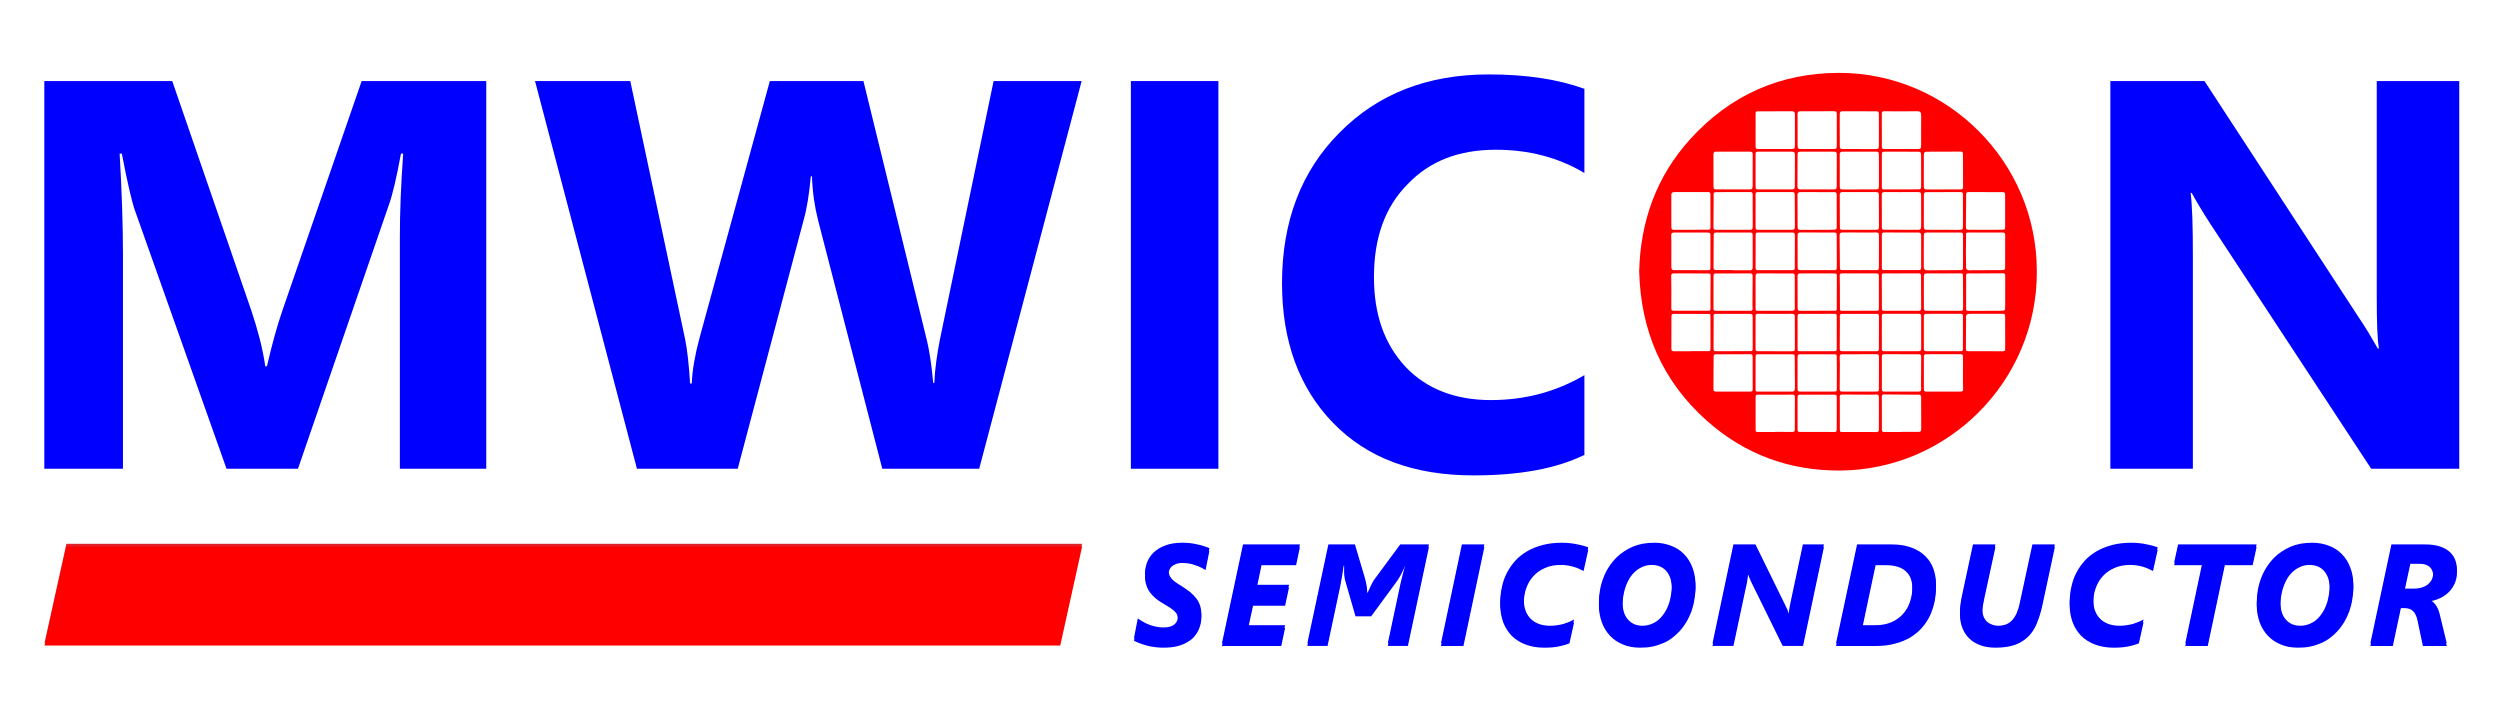 <?xml version="1.0" encoding="UTF-8"?>
<!DOCTYPE svg PUBLIC "-//W3C//DTD SVG 1.1//EN" "http://www.w3.org/Graphics/SVG/1.1/DTD/svg11.dtd">
<!-- Creator: CorelDRAW -->
<svg xmlns="http://www.w3.org/2000/svg" xml:space="preserve" width="233.186mm" height="65.969mm" version="1.1" style="shape-rendering:geometricPrecision; text-rendering:geometricPrecision; image-rendering:optimizeQuality; fill-rule:evenodd; clip-rule:evenodd"
viewBox="0 0 23318.6 6596.94"
 xmlns:xlink="http://www.w3.org/1999/xlink"
 xmlns:xodm="http://www.corel.com/coreldraw/odm/2003">
 <defs>
  <style type="text/css">
   <![CDATA[
    .fil1 {fill:#E12228;fill-rule:nonzero}
    .fil0 {fill:blue;fill-rule:nonzero}
    .fil3 {fill:blue;fill-rule:nonzero}
    .fil2 {fill:red;fill-rule:nonzero}
   ]]>
  </style>
 </defs>
 <g id="Layer_x0020_1">
  <g id="_2005957152448">
   <path class="fil0" d="M4535.6 756.14l-1162.32 0 -738.72 2138.65c-51.65,149.81 -98.15,320.28 -144.64,521.75l-15.5 0c-25.83,-175.64 -72.32,-346.11 -129.14,-516.58l-738.72 -2143.82 -1193.3 0 0 3616.08 733.54 0 0 -1999.18c0,-268.62 -10.33,-583.74 -30.99,-940.18l20.66 0c51.66,273.79 92.99,439.1 113.65,506.25l862.69 2433.11 666.4 0 847.19 -2458.94c36.16,-98.15 72.32,-258.29 113.65,-480.42l20.66 0c-20.66,284.12 -30.99,542.41 -30.99,774.88l0 2164.48 805.88 0 0 -3616.08z"/>
   <path class="fil0" d="M9267.66 756.14l-501.09 2412.44c-25.82,134.31 -46.49,268.62 -51.65,402.94l-10.34 0c-15.49,-170.48 -36.16,-299.62 -56.82,-387.44l-594.07 -2427.94 -873.03 0 -656.06 2396.94c-41.32,154.98 -67.15,294.46 -72.32,423.6l-15.49 0c-10.34,-170.47 -25.83,-309.95 -46.5,-413.26l-511.41 -2407.28 -888.53 0 950.52 3616.08 940.18 0 614.73 -2319.46c31,-108.48 51.66,-242.79 67.16,-408.1l10.33 0c5.16,149.81 25.83,284.12 56.82,408.1l599.24 2319.46 904.02 0 955.68 -3616.08 -821.37 0z"/>
   <polygon class="fil0" points="11364.38,756.14 10548.18,756.14 10548.18,4372.22 11364.38,4372.22 "/>
   <path class="fil0" d="M14778.46 3499.19c-263.45,154.98 -552.74,232.47 -873.02,232.47 -330.62,0 -599.24,-103.32 -795.54,-309.95 -196.3,-211.8 -294.45,-485.59 -294.45,-836.87 0,-366.77 103.31,-656.06 315.11,-867.86 206.64,-216.96 480.43,-320.28 821.37,-320.28 309.95,0 583.74,72.32 826.53,216.97l0 -785.21c-242.79,-87.82 -537.24,-134.31 -893.69,-134.31 -568.24,0 -1033.16,180.8 -1389.6,542.41 -356.45,356.44 -537.25,826.53 -537.25,1405.11 0,542.41 160.14,976.34 475.26,1301.79 320.28,330.61 754.21,490.75 1312.12,490.75 423.6,0 769.71,-61.99 1033.16,-191.14l0 -743.88z"/>
   <path class="fil0" d="M22938.71 756.14l-769.71 0 0 1999.17c0,247.96 5.17,413.27 20.66,495.92l-10.33 0c-56.82,-98.15 -113.65,-196.3 -180.8,-294.45l-1436.1 -2200.64 -878.19 0 0 3616.08 769.71 0 0 -1988.84c0,-263.46 -5.17,-454.6 -20.67,-583.74l10.33 0c36.16,67.15 92.99,165.3 180.81,299.61l1492.92 2272.97 821.37 0 0 -3616.08z"/>
  </g>
  <polygon class="fil1" points="9889.31,5995.7 415.23,5995.7 619.3,5072.24 10093.36,5072.24 "/>
  <path class="fil2" d="M18998.52 2532.45c2.9,1028.88 -834.53,1851.31 -1836.42,1856.49 -472.54,2.39 -890.69,-151.66 -1243.5,-466.19 -414.55,-369.61 -615.56,-839.88 -629.25,-1392.84 11.99,-467.54 160.76,-884.66 476.21,-1232.22 370.7,-408.48 836.12,-617.82 1389.45,-617.89 1010.36,-0.21 1845.56,830.72 1843.51,1852.65zm-2443.02 -1494.55c0,0.11 0,0.21 0,0.32 -51.5,0 -103.04,0.14 -154.58,0 -22.83,-0.07 -25.51,2.15 -25.54,24.91 -0.15,100.75 -0.18,201.5 -0.18,302.26 0,19.89 4.27,24.44 23.71,24.48 104.24,0.14 208.49,0.21 312.73,0.03 23.32,-0.03 30.2,-6.59 30.27,-29.45 0.25,-98.39 0.21,-196.75 -0.03,-295.14 -0.07,-20.88 -7.27,-27.37 -28.23,-27.41 -52.7,-0.03 -105.41,0 -158.15,0zm1178.53 377.02c0,-0.04 0,-0.07 0,-0.14 -49.81,0 -99.59,0 -149.4,0.03 -30.06,0.04 -31.86,1.8 -31.86,32.53 -0.03,98.46 0.04,196.92 0.07,295.38 0,20.56 3.32,24.06 23.25,24.06 84.17,0 168.38,0.03 252.52,-0.07 21.31,-0.04 42.58,-1.38 63.85,-0.67 19.16,0.6 26.78,-4.55 26.81,-23.64 0.21,-100.19 0.18,-200.45 -0.17,-300.64 -0.08,-20.46 -6.64,-26.67 -26.85,-26.74 -52.74,-0.24 -105.48,-0.1 -158.22,-0.1zm-0.57 -24.87c0,-0.11 0,-0.18 0,-0.29 50.94,0 101.96,0.14 152.93,-0.03 27.77,-0.11 32.78,-4.66 32.85,-31.61 0.31,-90.74 -0.64,-181.47 0.56,-272.2 0.57,-40.22 -6.31,-49.46 -46.21,-48.41 -100.09,2.65 -200.31,0.71 -300.5,0.18 -14.6,-0.03 -20.6,6.46 -20.6,20.18 0.07,102.59 0,205.21 0.35,307.8 0.07,20.42 4.66,24.27 25.9,24.34 51.57,0.11 103.15,0.04 154.72,0.04zm0.32 401.74c0,0.03 0,0.07 0,0.07 -52.74,0 -105.51,0.46 -158.25,-0.25 -17.36,-0.24 -23.22,7.38 -23.15,23.43 0.39,102.02 0.57,204.01 0.6,306.03 0,14.11 4.13,21.77 20.43,21.73 105.51,-0.03 210.99,0.81 316.51,0.88 22.58,0 29.49,-7.72 29.53,-30.51 0.14,-97.26 0.14,-194.52 0,-291.78 -0.07,-24.49 -5.61,-29.53 -30.94,-29.57 -51.58,-0.07 -103.15,-0.03 -154.73,-0.03zm-1175.98 -0.25c0,0.07 0,0.14 0,0.21 -51.54,0 -103.09,-0.03 -154.63,0.04 -25.15,0.03 -27.97,2.64 -28.22,26.95 -0.17,16.62 0.5,33.2 0.5,49.78 0.03,83.61 0.03,167.18 -0.18,250.75 -0.04,14.04 2.29,24.49 19.93,24.49 106.01,-0.22 212.09,0.17 318.14,-0.25 23.1,-0.11 28.54,-6.88 28.47,-30.8 -0.36,-95.39 -0.85,-190.82 -1.35,-286.24 -0.17,-32.88 -2.36,-34.93 -35.13,-34.93 -49.18,0 -98.36,0 -147.53,0zm-3.04 -376.76c0,0 0,0 0,0.03 -52.7,0 -105.41,0.39 -158.11,-0.25 -14.15,-0.17 -21.31,4.31 -21.31,18.88 0.04,103.71 0.04,207.4 -0.11,311.15 0,15.31 6.32,22.68 22.51,22.33 29,-0.67 58.03,-0.18 87.1,-0.14 75.18,0.03 150.43,0.21 225.64,0.14 23.46,-0.04 30.51,-5.79 30.62,-24.73 0.46,-98.92 0.85,-197.87 0.99,-296.83 0.03,-23.81 -6.95,-30.48 -30.94,-30.55 -52.14,-0.18 -104.25,-0.03 -156.39,-0.03zm-391.9 352.03c0,-0.1 0,-0.21 0,-0.35 53.27,0 106.61,-0.28 159.92,0.18 16.72,0.14 23.74,-7.91 24.41,-23.46 0.25,-5.33 0.42,-10.66 0.46,-15.98 0.17,-96.63 0.42,-193.22 0.49,-289.81 0.04,-16.51 -7.27,-22.79 -26.63,-22.79 -105.48,-0.04 -210.89,0.32 -316.34,-0.04 -16.44,-0.07 -22.51,8.05 -23.14,22.48 -0.5,10.05 0.14,20.1 0.14,30.19 0.03,89.47 -0.14,178.93 0.14,268.4 0.04,26.1 5.82,31.22 31.26,31.22 49.74,-0.04 99.51,-0.04 149.29,-0.04zm1179.16 0.18c0,-0.14 0,-0.28 0,-0.39 50.98,0 101.92,0 152.82,0 25.23,-0.03 30.66,-5.01 30.7,-29.63 0.1,-91.87 0.14,-183.73 0.03,-275.59 -0.07,-50.63 -2.75,-46.99 -45.47,-46.78 -98.36,0.53 -196.67,0.39 -294.99,0.18 -16.13,-0.08 -25.02,6.84 -25.12,22.86 -0.25,36.68 0.21,73.37 0.28,110.1 0.14,63.39 0.6,126.79 0.14,190.18 -0.17,22.3 4.87,29.03 27.06,29.07 51.54,0.07 103.05,0 154.55,0zm785.46 0.03c0,-0.14 0,-0.31 0,-0.45 52.74,0 105.52,0 158.26,-0.04 20.63,0 24.59,-4.09 24.52,-25.01 -0.32,-99.03 -0.6,-198.05 -0.92,-297.11 -0.04,-4.13 -0.11,-8.29 -0.32,-12.42 -0.85,-13.23 -7.83,-18.06 -21.06,-17.96 -104.92,0.6 -209.8,0.78 -314.68,0.99 -21.73,0.04 -28.64,6.56 -28.68,28.54 -0.14,89.54 -0.18,179.07 -0.21,268.64 0,11.26 -0.32,22.58 0.35,33.8 0.74,11.85 5.89,20.92 19.37,20.95 54.43,0.22 108.9,0.07 163.37,0.07zm-1779.16 200.35c-0.18,0 -0.32,0 -0.46,0 0,-50.38 -0.11,-100.76 0.03,-151.1 0.07,-15.1 -4.05,-25.68 -21.9,-25.05 -14.19,0.53 -28.33,0.5 -42.48,0.5 -88.83,0.07 -177.69,0 -266.52,0.07 -31.75,0.07 -34.93,3.53 -33.23,34.61 0.31,6.52 0.24,13.01 0.21,19.54 -0.64,88.87 -1.41,177.73 -1.94,266.56 -0.14,26.6 4.34,31.08 30.87,31.11 101.24,0.15 202.46,0.18 303.7,0.07 27.13,0 31.65,-4.76 31.68,-32.31 0.07,-48.01 0.04,-96.03 0.04,-144zm994.37 -577.43c0,0.07 0,0.14 0,0.21 52.11,0 104.21,-0.03 156.35,0.04 19.62,0 26.04,-6.39 26.07,-27.03 0.11,-88.26 0.18,-176.56 0.29,-264.86 0,-11.85 0.24,-23.71 0.07,-35.56 -0.32,-20.18 -6.53,-25.75 -26,-24.7 -10.06,0.53 -20.11,0.18 -30.2,0.18 -94.16,-0.11 -188.35,-0.07 -282.51,-0.53 -15.41,-0.03 -26,4.62 -26.35,21.34 -0.67,30.17 -0.67,60.36 -0.56,90.56 0.24,70.52 0.95,141.01 0.91,211.49 -0.03,22.69 4.84,28.82 27.31,28.82 51.54,0.11 103.08,0.04 154.62,0.04zm-391.41 -352.35c0,-0.04 0,-0.04 0,-0.08 -52.14,0 -104.31,-0.1 -156.45,0.04 -21.24,0.11 -28.05,6.39 -28.01,25.29 0.07,99.63 0.17,199.22 0.35,298.84 0.04,22.02 6,28.01 28.96,28.08 103.12,0.18 206.24,0.29 309.32,0.25 20.74,0 26.92,-5.64 26.95,-26.18 0.18,-101.38 0.07,-202.74 -0.07,-304.13 0,-14.92 -6.6,-22.5 -22.89,-22.33 -52.71,0.57 -105.45,0.22 -158.16,0.22zm-0.35 377.11c0,0.08 0,0.15 0,0.22 -50.97,0 -101.92,-0.04 -152.86,0 -28.04,0.03 -31.08,3.63 -31.15,32.1 -0.28,98.39 -0.88,196.74 -1.37,295.1 -0.11,14.78 9.17,24.52 26.24,24.55 105.45,0.18 210.86,-0.25 316.34,0.04 18.24,0.07 23.74,-9 23.78,-25.26 0.17,-99.59 0.7,-199.15 0.7,-298.73 0,-22.76 -5.92,-27.98 -28.85,-28.02 -50.98,-0.07 -101.92,0 -152.83,0zm1572.02 377.27c0,-0.18 0,-0.36 0,-0.5 -53.34,0 -106.65,0 -160.02,-0.03 -18.6,0 -25.51,7.48 -24.24,26.17 0.39,5.33 0.49,10.66 0.42,15.98 -0.74,92.5 -1.62,185 -2.26,277.5 -0.17,27.51 5.23,32.67 31.68,32.59 58.67,-0.07 117.3,0.15 175.93,0 43.89,-0.1 87.71,0.36 131.48,-1.12 26.11,-0.85 26.85,-3.11 26.85,-30.06 0.04,-99.03 0,-198.05 -0.07,-297.07 0,-17.33 -6.21,-23.5 -23.28,-23.46 -52.18,0 -104.32,0 -156.49,0zm-789.31 377.19c0,-0.15 0,-0.29 0,-0.39 -52.7,0 -105.41,0.39 -158.11,-0.25 -17.15,-0.21 -23.25,6.88 -22.94,23.35 0.64,33.17 0.32,66.33 0.32,99.52 0.07,68.12 0.14,136.28 0.07,204.44 0,12.98 1.52,23.46 18.7,23.42 106.57,-0.1 213.08,0.43 319.65,0.11 24.73,-0.07 28.29,-4.48 28.29,-29.74 0.08,-98.92 -0.14,-197.87 -0.07,-296.83 0,-16.65 -8.74,-23.6 -24.34,-23.6 -53.83,-0.07 -107.7,-0.03 -161.57,-0.03zm-782.28 -377.12c0,-0.15 0,-0.29 0,-0.43 -52.15,0 -104.32,-0.14 -156.46,0.04 -19.09,0.07 -28.79,8.5 -28.75,23.63 0.42,99.03 0.84,198.05 1.09,297.08 0.04,26.46 4.69,31.47 30.55,31.47 94.26,-0.07 188.46,-0.07 282.72,-0.22 10.05,-0.03 20.07,-1.55 30.09,-1.55 15.98,-0.03 21.41,-7.9 21.34,-23.39 -0.39,-100.79 -0.42,-201.61 -0.1,-302.4 0.07,-17.25 -6.21,-24.66 -24.03,-24.45 -52.14,0.6 -104.28,0.22 -156.45,0.22zm389.64 -0.43c0,0.04 0,0.07 0,0.11 -52.14,0 -104.35,0.21 -156.49,-0.11 -16.51,-0.14 -24.35,7.69 -24.31,23.57 0.28,101.35 0.71,202.74 1.16,304.09 0.11,20.46 4.38,24.49 25.69,24.49 83,0.07 166.01,0.03 248.99,-0.08 18.98,-0.03 37.96,-1.41 56.83,-0.49 27.2,1.34 32.7,-2.89 32.7,-30.23 -0.03,-97.3 -0.17,-194.56 -0.25,-291.82 -0.03,-23.32 -6.27,-29.53 -29.59,-29.53 -51.58,0 -103.16,0 -154.73,0zm787.47 -0.1c0,0.14 0,0.28 0,0.42 -53.31,0 -106.65,0 -159.99,0 -15.87,0.04 -23.81,7.23 -23.81,23.92 0.07,99.59 -0.28,199.21 -0.25,298.8 0,22.61 6.07,28.75 28.4,28.89 49.75,0.32 99.52,0.14 149.26,0.14 49.78,0.08 99.56,0.39 149.33,0.11 35.53,-0.18 37.93,-2.82 37.93,-36.83 -0.04,-95.46 -0.28,-190.92 -0.04,-286.38 0.07,-24.95 -3.03,-29.04 -27.97,-29.07 -50.94,-0.04 -101.88,0 -152.86,0zm-395.04 1107.47c0,0.07 0,0.14 0,0.18 53.3,0 106.61,0.17 159.88,-0.07 21.76,-0.07 26.1,-4.45 26.07,-26.07 -0.11,-98.36 -0.36,-196.68 -0.81,-295.03 -0.11,-25.12 -3.46,-28.15 -28.65,-28.08 -70.48,0.17 -140.93,0.56 -211.42,0.7 -35.52,0.07 -71.08,-0.14 -106.61,-0.42 -11.78,-0.11 -19.72,3.42 -19.65,16.9 0.46,103.64 1.17,207.33 0.95,311.01 0,16.86 6.46,21.31 22.12,21.13 52.71,-0.64 105.41,-0.25 158.12,-0.25zm0.39 376.77c53.87,0 107.77,-0.02 161.64,0.01 16.16,0 24.41,-5.38 24.27,-24.14 -0.67,-100.12 -0.11,-200.24 0.04,-300.39 0.03,-19.19 -4.1,-23.99 -23.96,-23.99 -107.17,-0.21 -214.35,0 -321.55,-0.32 -14.82,-0.03 -21.45,5.19 -21.42,20.78 0.35,101.88 0.46,203.79 -0.14,305.67 -0.11,17.36 6.53,22.8 23,22.62 52.74,-0.6 105.41,-0.23 158.12,-0.24zm-1180.08 -0.02c0,0.21 0,0.39 0,0.58 53.27,0 106.57,0.26 159.84,-0.11 24.91,-0.18 28.26,-4.04 28.19,-27.26 -0.32,-98.34 -0.67,-196.68 -0.92,-295 -0.07,-22.11 -4.02,-26.63 -26.46,-26.77 -37.88,-0.14 -75.77,0.39 -113.63,0.39 -66.95,0.03 -133.84,0.31 -200.76,-0.39 -23,-0.21 -24.87,0.49 -24.87,23.85 0,100.71 0.17,201.43 -0.32,302.14 -0.07,16.52 5.08,23.22 22.58,22.91 52.1,-0.93 104.21,-0.34 156.35,-0.34zm0.42 -756.09c0,0.11 0,0.21 0,0.32 54.47,0 108.94,-0.07 163.37,0 18.77,0 25.19,-7.02 23.75,-26.28 -0.29,-3.57 -0.64,-7.1 -0.6,-10.62 0.28,-94.19 0.7,-188.39 0.98,-282.54 0.07,-27.13 -4.16,-31.72 -30.19,-31.75 -104.25,-0.14 -208.53,-0.11 -312.78,0 -19.93,0.03 -23.24,3.84 -23.24,24.37 0,72.32 0.03,144.64 -0.04,216.93 -0.03,29.63 -0.53,59.23 -0.42,88.86 0.03,12.38 2.96,21.27 19.26,21.03 53.3,-0.81 106.64,-0.32 159.91,-0.32zm-780.24 -728.13c0,0.1 0,0.21 0,0.28 -52.07,0 -104.21,0.03 -156.31,0 -20.25,0 -28.51,7.44 -28.51,27.37 -0.03,100.16 0.36,200.31 0.22,300.43 0,16.37 6.95,24.2 23.28,24.17 107.17,-0.36 214.31,-0.57 321.49,-0.92 12.62,-0.04 20.07,-6.18 20.07,-19.58 -0.11,-103.65 -0.21,-207.29 -0.28,-310.97 0,-14.79 -6.64,-21.1 -21.81,-20.96 -52.7,0.49 -105.44,0.18 -158.15,0.18zm1962.08 1513.12c0,-0.18 0,-0.36 0,-0.52 -53.87,0 -107.77,0.23 -161.67,-0.17 -14.82,-0.1 -22.09,5.23 -21.28,20.82 0.64,11.8 -0.14,23.68 -0.14,35.53 0.04,89.43 0.46,178.91 -0.14,268.34 -0.14,18.88 7.27,24.42 25.33,24.27 75.21,-0.59 150.39,-0.14 225.57,-0.07 29.59,0 59.23,-0.07 88.83,-0.14 21.83,-0.04 27.12,-5.15 27.23,-27.27 0.04,-7.08 -1.3,-14.14 -1.3,-21.28 0.35,-92.38 0.59,-184.76 1.41,-277.17 0.17,-16.28 -6.81,-22.45 -22.23,-22.41 -53.87,0.18 -107.74,0.07 -161.61,0.07zm-1180.92 -405.75c0,-0.04 0,-0.07 0,-0.07 53.3,0 106.61,-0.46 159.95,0.24 18.13,0.21 26.6,-7.12 26.39,-24.94 -0.18,-12.38 -0.78,-24.76 -0.81,-37.15 -0.11,-86.5 -0.15,-173 -0.18,-259.5 0,-22.79 -3.63,-26.92 -26.18,-26.95 -106.04,-0.11 -212.09,0.21 -318.13,-0.14 -15.42,-0.04 -21.06,5.82 -21.03,21.02 0.25,101.36 0,202.71 -0.1,304.1 0,20.74 2.5,23.32 23.67,23.35 52.14,0.07 104.24,0.04 156.42,0.04zm1.73 405.61c0,-0.03 0,-0.07 0,-0.1 -52.74,0 -105.52,-0.05 -158.26,0.02 -20.74,0.01 -23.25,2.55 -23.25,23.77 -0.1,99.01 -0.17,198.01 -0.17,297.03 0,26.88 0.88,27.55 28.26,27.55 100.11,0 200.27,-0.03 300.39,0.04 33.44,0.03 37.18,-3.46 38.38,-37.19 0.14,-4.75 0.07,-9.48 0.03,-14.25 -0.67,-88.9 -1.37,-177.82 -1.94,-266.75 -0.17,-28.69 -1.27,-30.03 -30.58,-30.08 -50.98,-0.11 -101.92,-0.04 -152.86,-0.04zm1571.87 -1135.58c-52.67,0 -105.3,-0.21 -157.97,0.07 -20.57,0.14 -26.04,6.14 -26.11,26.7 -0.49,101.29 -1.41,202.57 -0.56,303.89 0.03,6.95 11.78,18.02 19.72,19.79 15.24,3.38 31.68,1.76 47.59,1.69 83.46,-0.42 167,-1.09 250.47,-1.55 51.79,-0.28 47.66,4.27 47.8,-50.2 0.28,-91.19 0,-182.46 0.28,-273.69 0.07,-21.97 -3.03,-26.45 -24.83,-26.6 -52.14,-0.31 -104.25,-0.1 -156.39,-0.1zm-784.97 350.48c0,0 0,0.04 0,0.07 52.67,0 105.41,-0.91 158.08,0.5 16.3,0.46 21.88,-6.71 23.22,-19.72 1.23,-12.28 0.24,-24.8 0.28,-37.22 0.18,-90.66 0.39,-181.29 0.49,-271.96 0,-16.22 -7.69,-22.89 -24.27,-22.5 -16.58,0.42 -33.16,0.21 -49.74,0.21 -88.86,-0.04 -177.69,0.03 -266.56,-0.21 -13.44,-0.04 -24.23,3.35 -25.65,18.16 -1.34,13.94 -0.52,28.08 -0.38,42.13 0.77,88.86 1.65,177.69 2.5,266.52 0.21,20.25 3.81,23.95 23.92,23.99 52.7,0.1 105.41,0.03 158.11,0.03zm-1177.21 -0.1c0,0.56 0,1.13 0,1.69 52.1,0 104.21,-0.14 156.31,0.07 18.38,0.07 25.01,-6.24 25.05,-26.03 0.14,-98.36 0.25,-196.68 0.21,-295.03 0,-27.87 -3.63,-31.15 -32.21,-31.15 -95.95,-0.04 -191.94,-0.07 -287.9,-0.11 -43.11,-0.03 -43.53,-0.03 -43.85,42.86 -0.74,94.16 -1.09,188.35 -1.45,282.51 -0.07,19.23 6.35,25.19 25.72,25.19 52.71,0 105.41,0 158.12,0zm785.38 379.62c0,-0.1 0,-0.25 0,-0.35 53.87,0 107.81,-0.25 161.72,0.14 12.35,0.11 18.62,-3.28 18.59,-17 0,-104.29 0.32,-208.6 0.85,-312.88 0.03,-11.04 -4.59,-16.79 -15.14,-17.92 -6.45,-0.67 -12.98,-0.82 -19.51,-0.82 -79.41,0.11 -158.82,0.25 -238.23,0.39 -23.1,0.04 -46.21,-0.14 -69.32,0.11 -13.93,0.18 -24.23,4.51 -24.2,21.41 0.32,99.63 0.18,199.25 0.64,298.84 0.14,24.98 4.05,28.01 29.91,28.08 51.58,0.07 103.12,0 154.69,0zm-2.46 -729.97c0,-0.24 0,-0.49 0,-0.74 -52.75,0 -105.45,0.07 -158.16,0 -17.14,-0.07 -24.23,7.31 -24.2,24.91 0.18,98.35 0.36,196.74 0.36,295.1 0,27.34 3.95,31.29 32.06,31.25 90.63,-0.07 181.23,-0.07 271.89,0 14.15,0 28.33,0.53 42.55,0.43 12.48,-0.11 18.13,-7.8 18.41,-19.41 0.49,-20.7 0.53,-41.45 0.42,-62.12 -0.31,-80.61 -0.98,-161.18 -1.05,-241.76 0,-23.21 -2.44,-27.27 -25.97,-27.52 -52.07,-0.45 -104.21,-0.14 -156.31,-0.14zm1570.14 0.04c0,-0.04 0,-0.07 0,-0.11 -45.02,0 -90.1,1.13 -135.12,-0.24 -58.38,-1.8 -45.19,4.41 -46.14,49.21 -2.08,92.99 -1.13,186.09 0,279.12 0.11,7.9 9.1,20.46 16.37,22.5 13.16,3.71 28.05,1.2 42.23,1.13 94.19,-0.42 188.35,-0.91 282.54,-1.23 16.61,-0.04 23.25,-5.79 23.28,-22.76 0.21,-101.38 0.32,-202.77 0.39,-304.16 0.03,-15.63 -6.35,-23.88 -23.53,-23.67 -53.34,0.56 -106.68,0.21 -160.02,0.21zm-2746.27 381.78c0,-0.25 0,-0.5 0,-0.75 -53.91,0 -107.77,-0.07 -161.64,0 -16.9,0.04 -24.03,7.45 -23.82,23.64 0.67,44.98 1.52,89.99 1.7,135.01 0.24,53.9 0.46,107.81 -0.6,161.68 -0.43,22.19 2.61,28.22 25.04,28.25 106.61,0.25 213.19,-0.14 319.8,0.18 15.45,0.04 21.41,-6.74 21.13,-21.34 -0.42,-23.64 -0.92,-47.27 -0.81,-70.91 0.28,-78.81 0.56,-157.59 1.41,-236.36 0.14,-13.87 -5.61,-19.48 -18.87,-19.44 -54.44,0.11 -108.91,0.04 -163.34,0.04zm1570.6 752.86c0,0.22 0,0.44 0,0.66 -52.14,0 -104.32,-0.08 -156.46,0.04 -22.82,0.06 -28.18,5.82 -27.69,28.79 0.5,22.42 1.59,44.84 1.48,67.28 -0.31,74.14 -1.23,148.23 -1.55,222.36 -0.14,26.17 3.78,29.87 29.78,29.9 84.17,0.08 168.34,0.04 252.48,-0.03 21.34,0 42.65,-0.13 63.99,-0.35 12.95,-0.14 19.79,-6.21 19.3,-19.82 -0.35,-10.06 0.07,-20.15 0.1,-30.23 0.15,-91.91 0.22,-183.82 0.39,-275.72 0,-12.78 -3.52,-22.73 -18.34,-22.8 -54.51,-0.22 -108.97,-0.08 -163.48,-0.08zm1.77 -404.32c0,-0.28 0,-0.53 0,-0.85 50.34,0 100.68,0 151.02,0.04 27.76,0 28.4,-0.32 28.43,-28.08 0.07,-97.76 -0.1,-195.55 0.04,-293.34 0.03,-22.15 -4.41,-27.02 -26.67,-26.99 -86.47,0.08 -172.93,0.11 -259.4,0.15 -19.54,0 -39.12,-0.25 -58.67,0.14 -11.78,0.24 -20.92,4.02 -20.67,18.48 0.67,32.53 1.38,65.02 1.48,97.51 0.36,69.82 -0.03,139.67 0.67,209.52 0.21,22.11 2.68,23.38 25.65,23.38 52.71,0.07 105.41,0.04 158.12,0.04zm-393.53 28.08c0,0.04 0,0.07 0,0.14 -50.38,0 -100.75,-0.1 -151.09,0 -32.71,0.07 -33.87,1.34 -34.26,34.01 -0.03,2.96 0.18,5.93 0.18,8.89 0.03,93.66 0.14,187.36 0,281.06 -0.04,21.48 1.76,24.3 23.85,24.35 103.11,0.23 206.23,0.37 309.38,0.11 31.65,-0.09 31.86,-0.69 31.89,-33.46 0.07,-98.39 -0.24,-196.81 0.07,-295.2 0.04,-14.68 -5.75,-20.15 -20.03,-20.04 -53.34,0.35 -106.68,0.14 -159.99,0.14zm390 348.24c0,0.16 0,0.32 0,0.47 53.37,0 106.71,-0.14 160.05,0.08 15.1,0.06 23.07,-5.18 23.04,-21.79 -0.11,-100.81 0.39,-201.66 0.49,-302.48 0.04,-19.62 -4.65,-24.45 -23.84,-24.48 -39.13,-0.07 -78.25,0.14 -117.37,0.14 -66.4,0.03 -132.82,0.17 -199.22,-0.07 -16.12,-0.07 -25.72,3.91 -24.76,23.24 1.48,28.97 0.77,58 0.67,87.03 -0.21,69.37 -0.6,138.71 -1.03,208.07 -0.14,26.83 2.51,29.75 29,29.78 51.01,0.06 101.99,0.01 152.97,0.01zm-1177.47 377.07c0,-0.04 0,-0.07 0,-0.11 52.78,0 105.48,0.15 158.19,-0.03 22.47,-0.06 25.18,-3.91 25.11,-26.11 -0.35,-97.22 -0.52,-194.43 -0.24,-291.65 0.07,-27.67 -2.44,-30.91 -30.13,-30.74 -48.01,0.25 -95.99,0.3 -144,0.36 -55.11,0.05 -110.21,-0.11 -165.32,0.05 -19.19,0.06 -24.62,5.28 -24.69,21.86 -0.56,100.66 -1.16,201.34 -1.69,302.07 -0.07,17.63 7.16,24.41 24.59,24.34 52.74,-0.15 105.44,-0.04 158.18,-0.04zm-391.86 -1132.84c0,0 0,0.04 0,0.04 50.37,0 100.71,-0.64 151.09,0.28 27.48,0.49 29.88,-0.28 29.92,-27.59 0.21,-92.46 0.1,-184.92 0.35,-277.42 0.1,-45.69 0.28,-46.08 -44.49,-46.22 -97.19,-0.31 -194.34,-0.24 -291.53,-0.17 -24.91,0.07 -31.26,7.72 -29.95,32.56 1.02,19.51 1.37,39.09 1.37,58.63 0.04,76.48 -0.17,152.96 -0.31,229.41 -0.04,21.27 7.76,30.52 25.4,30.52 52.7,-0.11 105.44,-0.04 158.15,-0.04zm2353.94 379.17c0,-0.11 0,-0.21 0,-0.32 47.34,0 94.76,-0.42 142.13,0.14 38.81,0.42 42.06,6.49 41.56,-45.61 -0.92,-92.43 -1.06,-184.89 -0.92,-277.32 0.04,-21.98 -2.68,-26.35 -24.58,-26.25 -40.86,0.14 -81.71,0.81 -122.63,0.88 -63.92,0.11 -127.92,-0.14 -191.84,-0.17 -19.51,-0.04 -25.44,5.64 -25.65,24.9 -0.28,28.44 -0.24,56.87 -0.21,85.3 0.04,71.72 0.28,143.41 0.21,215.13 -0.03,16.4 7.34,23.56 23.78,23.42 52.71,-0.31 105.41,-0.1 158.15,-0.1zm394.48 376.7c0,0.13 0,0.24 0,0.38 53.9,0 107.77,-0.18 161.64,0.13 13.37,0.07 19.97,-5.61 20.14,-18.87 0.11,-7.7 0.21,-15.39 0.21,-23.09 -0.14,-91.85 -0.38,-183.7 -0.45,-275.53 -0.04,-29.67 -2.61,-32.14 -32.21,-32.03 -88.83,0.28 -177.66,0.21 -266.53,0.32 -15.41,0.07 -31.08,-1.2 -46.07,1.37 -7.3,1.24 -17.46,8.93 -19.08,15.49 -3,12.21 -0.57,25.72 -0.64,38.67 -0.39,89.43 -0.67,178.85 -1.41,268.27 -0.18,20.23 3.6,24.92 24.52,24.9 53.3,-0.06 106.57,-0.01 159.88,-0.01zm-788.25 753.6c0,-0.33 0,-0.56 0,-0.88 53.27,0 106.57,-0.04 159.88,0.03 15.13,0.04 27.09,-2.9 27.02,-22.05 -0.32,-101.31 -0.42,-202.6 -0.49,-303.91 -0.04,-15.1 -7.55,-21.39 -22.05,-21.24 -18.38,0.21 -36.69,0.24 -55.07,0.07 -88.23,-0.72 -176.42,-1.35 -264.62,-2.33 -15.13,-0.18 -25.26,3.06 -25.19,21.31 0.53,102.48 0.81,205 0.64,307.48 -0.04,15.87 5.36,22.05 21.8,21.8 52.67,-0.74 105.37,-0.28 158.08,-0.28zm785.6 -1129.67c0,-0.28 0,-0.53 0,-0.81 46.25,0 92.46,0.28 138.71,-0.07 45.79,-0.35 45.79,-0.67 45.83,-45.68 0.1,-93.7 0.14,-187.44 0.32,-281.13 0.03,-13.83 -4.13,-22.97 -20.08,-22.83 -79.41,0.6 -158.85,1.06 -238.26,1.45 -28.47,0.1 -56.91,-0.46 -85.38,-0.14 -18.13,0.17 -23.6,7.23 -20.95,24.66 0.53,3.49 0.28,7.09 0.28,10.65 -0.07,60.5 -0.14,121 -0.17,181.5 -0.04,37.4 -0.15,74.76 -0.04,112.12 0.04,11.82 2.75,20.6 17.96,20.46 53.9,-0.5 107.84,-0.18 161.78,-0.18zm-1565.77 404.98c0,-0.03 0,-0.07 0,-0.1 -51.54,0 -103.12,-0.04 -154.69,0.02 -26.46,0.03 -31.43,4.94 -31.43,30.86 -0.04,94.26 -0.04,188.52 0.1,282.82 0.04,31.39 3.11,34.46 34.72,34.5 95.42,0.14 190.85,0.55 286.24,-0.11 51.68,-0.31 44.13,-0.07 44.98,-47.13 1.59,-93.63 -0.57,-187.32 -0.35,-280.96 0.03,-15.02 -5.19,-20.14 -19.55,-20.04 -53.3,0.37 -106.64,0.14 -160.02,0.14zm-1180.04 -28.43c0,-0.32 0,-0.62 0,-0.94 51.54,0 103.05,0 154.59,0 24.83,0 25.47,-0.55 27.09,-25.7 0.25,-3.54 0.42,-7.1 0.39,-10.65 -0.25,-94.22 -0.67,-188.41 -0.64,-282.64 0,-26.53 -0.03,-28.01 -27.51,-28.15 -98.89,-0.49 -197.81,-0.39 -296.72,-0.56 -39.2,-0.07 -39.62,-0.11 -39.8,38.7 -0.42,94.79 -0.49,189.61 -0.56,284.42 0,20.38 5.32,25.52 25.01,25.52 52.7,0 105.45,0 158.15,0zm392.99 -0.44c0,-0.1 0,-0.21 0,-0.32 49.78,0 99.59,-0.04 149.37,0.02 31.36,0.02 33.16,-1.71 33.09,-32.34 -0.21,-98.43 -0.53,-196.82 -0.39,-295.28 0.04,-12.87 -5.82,-19.01 -17.53,-19.68 -14.18,-0.85 -28.43,-0.53 -42.62,-0.57 -93.69,-0.03 -187.36,-0.1 -280.98,-0.03 -20.46,0 -24.13,3.98 -23.36,23.92 0.43,10.61 0.89,21.3 0.81,31.96 -0.38,88.93 -0.98,177.87 -1.3,266.81 -0.07,21.62 4.27,25.5 26.39,25.51 52.21,0.04 104.35,0 156.52,0zm390.11 753.7c0,-0.36 0,-0.67 0,-0.99 54.43,0 108.86,-0.32 163.3,0.18 14.74,0.14 21.69,-4.55 21.69,-20.29 0.04,-101.85 0.53,-203.77 0.96,-305.64 0.03,-13.66 -6.6,-21.74 -20.01,-22.19 -17.07,-0.56 -34.18,0.63 -51.33,0.63 -89.95,0.11 -179.98,0.03 -270.01,0.18 -23.22,0.03 -25.23,2.15 -25.23,25.61 0.07,89.46 0.22,178.94 0.29,268.35 0,12.42 -0.57,24.92 -0.07,37.33 0.42,10.37 3.52,17.35 17,17.15 54.43,-0.79 108.94,-0.32 163.41,-0.32zm-390.92 -1130.58c53.27,0 106.58,-0.32 159.85,0.21 16.93,0.17 23.95,-6.63 22.61,-23.39 -1.02,-13.55 -1.62,-27.2 -1.55,-40.78 0.49,-87.03 1.16,-174.1 1.94,-261.16 0.1,-15.91 -6.18,-23.92 -23.29,-23.68 -46.77,0.68 -93.59,0.5 -140.33,0.53 -59.23,0.07 -118.43,0.07 -177.66,-0.1 -14.32,-0.04 -23.95,3.6 -23.92,20.81 0.14,99.52 -0.07,199 -0.39,298.52 -0.07,25.4 2.61,28.86 28.16,28.93 51.54,0.21 103.04,0.07 154.58,0.11zm1961.17 376.74c0,0.13 0,0.25 0,0.39 52.74,0 105.44,0.13 158.15,-0.09 22.19,-0.09 24.55,-2.55 24.62,-24.5 0.14,-97.19 0.03,-194.36 0.28,-291.58 0.07,-32.11 -1.13,-33.2 -33.76,-33.09 -80.57,0.31 -161.11,0.17 -241.69,0.24 -22.43,0.04 -44.91,0 -67.31,0.46 -12.45,0.25 -21.94,4.13 -21.9,19.47 0.17,102.52 0.28,205.05 0.03,307.56 -0.03,15.61 7.44,21.19 21.73,21.18 53.31,-0.07 106.54,-0.04 159.85,-0.04zm-0.43 376.89c0,0.07 0,0.11 0,0.14 51.58,0 103.12,0.25 154.7,-0.07 27.3,-0.14 30.62,-3.87 30.19,-31 -0.21,-12.46 -1.16,-24.88 -1.16,-37.32 -0.11,-85.99 -0.14,-171.98 0.03,-257.97 0.04,-14.03 -4.05,-22.3 -20.25,-22.3 -107.84,0.07 -215.65,-0.53 -323.49,-0.4 -12.21,0 -21.17,5.86 -21.1,20.73 0.21,100.8 0.04,201.65 0.28,302.48 0.07,22.05 5.08,25.82 27.98,25.78 50.98,-0.18 101.88,-0.07 152.82,-0.07zm-784.36 377.16c0,0.04 0,0.07 0,0.11 54.5,0 109,-0.14 163.51,0.09 13.55,0.09 19.58,-6.87 20.14,-19.4 0.46,-11.22 0.07,-22.53 0.11,-33.79 0.1,-91.29 0.35,-182.6 0.24,-273.92 0,-17.23 -8.89,-24.49 -26.03,-23.05 -8.78,0.78 -17.64,1.7 -26.46,1.63 -97.15,-0.38 -194.31,-0.99 -291.5,-1.37 -13.09,-0.05 -21.62,5.95 -21.48,20.28 0.14,15.94 0.74,31.93 0.81,47.9 0.25,84.82 0.77,169.58 0.28,254.32 -0.14,24.98 0.99,27.38 25.72,27.27 51.54,-0.21 103.12,-0.07 154.66,-0.07zm-391.09 -0.91c0,0.1 0,0.2 0,0.32 53.9,0 107.84,-0.32 161.75,0.2 13.89,0.18 19.68,-5.25 19.33,-18.66 -0.11,-4.72 0.6,-9.49 0.63,-14.17 0.11,-98.4 0.04,-196.79 0.36,-295.14 0.03,-12.5 -5.08,-19.31 -17.26,-19.94 -12.38,-0.66 -24.76,-0.32 -37.18,-0.32 -93.59,0.04 -187.18,0.11 -280.81,0.11 -25.26,0.03 -30.3,4.66 -30.3,27.8 0.03,96.63 0.07,193.26 0.07,289.88 0,27.41 2.08,29.84 28.78,29.88 51.54,0.11 103.09,0.04 154.63,0.04z"/>
  <g id="_2006519913376">
   <path class="fil3" d="M11280.49 5112.34c-15.8,-6.58 -32.92,-11.85 -51.36,-18.43 -19.75,-6.59 -39.5,-11.85 -60.57,-15.8 -21.07,-5.27 -43.46,-9.22 -67.16,-11.86 -23.71,-2.63 -48.73,-3.95 -73.75,-3.95 -60.57,0 -113.25,7.9 -156.7,25.02 -44.78,15.81 -80.33,38.19 -109.3,64.53 -27.66,27.65 -48.73,57.94 -61.9,92.18 -13.16,34.24 -19.75,69.79 -19.75,105.35 0,31.6 3.95,59.26 13.17,85.6 7.9,25.02 19.75,48.72 35.56,68.47 15.8,21.07 34.23,39.51 55.3,56.63 21.07,17.12 44.78,32.92 71.11,47.4 25.02,14.49 44.78,27.66 61.9,38.19 17.12,11.86 30.28,22.39 40.82,32.93 10.53,10.53 18.44,21.07 22.39,32.92 3.95,11.85 6.58,23.7 6.58,38.19 0,14.48 -2.63,27.65 -6.58,39.5 -5.27,13.17 -13.17,23.71 -23.71,32.92 -10.53,9.22 -23.7,17.12 -40.82,22.39 -18.44,5.27 -38.19,7.9 -63.21,7.9 -22.39,0 -44.77,-1.32 -65.84,-6.58 -22.39,-3.95 -43.46,-10.54 -63.21,-17.12 -21.07,-7.9 -40.82,-17.12 -59.26,-27.66 -18.44,-10.53 -35.56,-21.07 -51.36,-32.92l-35.55 183.05c15.8,7.9 32.92,15.8 53.99,23.7 19.75,7.9 42.14,14.49 64.52,21.07 23.71,6.58 48.73,10.53 73.75,14.48 26.34,3.96 52.67,5.27 80.33,5.27 48.72,0 92.18,-3.95 129.05,-13.17 35.55,-9.21 67.16,-21.07 93.5,-36.87 26.33,-14.48 48.72,-31.6 65.84,-51.36 17.12,-19.75 30.29,-40.82 40.82,-61.89 9.22,-21.07 15.8,-42.14 21.07,-63.21 3.95,-21.07 5.27,-40.82 5.27,-57.94 0,-30.29 -3.95,-57.94 -11.85,-82.96 -7.9,-23.71 -19.75,-46.09 -35.56,-67.16 -15.8,-21.07 -35.55,-40.83 -57.94,-59.26 -22.39,-17.12 -48.72,-35.56 -77.69,-53.99 -22.39,-13.17 -40.83,-26.34 -56.63,-36.87 -15.8,-11.86 -28.97,-22.39 -38.19,-34.24 -9.22,-10.54 -17.12,-22.39 -21.07,-34.24 -3.95,-11.85 -6.58,-23.71 -6.58,-38.19 0,-10.54 1.31,-21.07 6.58,-31.61 3.95,-11.85 10.54,-22.38 21.07,-32.92 9.22,-9.22 22.39,-17.12 39.51,-23.7 17.12,-6.58 36.87,-10.54 61.89,-10.54 22.39,0 42.14,2.64 63.21,5.27 19.75,3.95 39.51,9.22 56.62,15.8 18.44,5.27 35.56,13.17 52.68,21.07 15.8,7.91 30.29,15.81 43.46,23.71l35.55 -179.1z"/>
   <polygon class="fil3" points="12124.75,5078.11 11594.06,5078.11 11397.84,5999.91 11950.93,5999.91 11986.48,5831.35 11642.78,5831.35 11687.55,5624.6 11986.48,5624.6 12023.35,5454.73 11723.11,5454.73 11766.57,5246.66 12089.2,5246.66 "/>
   <path class="fil3" d="M13328.07 5078.11l-267.33 0 -235.71 318.68c-6.59,7.9 -13.17,18.43 -19.76,30.28 -6.58,10.54 -11.85,22.39 -18.43,35.56 -5.27,11.85 -10.54,23.7 -15.81,35.56 -5.26,11.85 -10.53,22.38 -15.8,31.6l-2.63 0c0,-7.9 -1.32,-18.44 -1.32,-28.97 -1.32,-10.54 -2.63,-22.39 -3.95,-34.24 -1.32,-11.85 -3.95,-23.7 -6.58,-35.55 -2.64,-11.86 -5.27,-22.39 -7.91,-32.93l-94.81 -319.99 -247.57 0 -196.21 921.8 188.31 0 117.2 -551.77c3.95,-23.7 9.22,-52.67 15.8,-85.59 5.27,-34.24 11.85,-71.11 17.12,-111.94l6.59 0 0 68.48c0,15.8 0,30.29 2.63,43.46 1.32,14.48 3.95,25.02 6.58,31.6l94.82 329.22 146.17 0 246.25 -335.8c3.95,-6.59 9.22,-14.49 14.49,-23.7 6.58,-9.22 11.85,-21.07 18.43,-32.93 6.59,-11.85 13.17,-25.02 19.76,-39.5 6.58,-13.17 13.17,-26.34 18.43,-40.83l5.27 0c-19.75,72.43 -36.87,138.28 -50.04,197.53l-117.2 551.77 186.99 0 196.22 -921.8z"/>
   <polygon class="fil3" points="13845.1,5078.11 13635.72,5078.11 13440.82,5999.91 13650.21,5999.91 "/>
   <path class="fil3" d="M14814.18 5104.44c-14.49,-5.26 -30.29,-9.21 -47.41,-14.48 -18.44,-5.27 -36.87,-9.22 -57.94,-13.17 -21.07,-5.27 -43.46,-7.9 -67.16,-10.54 -22.39,-2.63 -46.09,-3.95 -71.11,-3.95 -65.85,0 -126.42,6.59 -180.41,21.07 -54,14.49 -102.72,32.92 -144.86,57.95 -42.14,25.02 -80.33,53.99 -111.93,89.54 -30.29,34.24 -56.63,71.11 -77.7,111.94 -21.07,40.82 -36.87,84.27 -46.09,130.36 -10.53,46.1 -15.8,93.5 -15.8,142.23 0,60.57 9.22,114.56 27.65,164.6 18.44,48.73 46.09,90.87 80.33,126.42 35.56,34.24 79.01,61.9 129.06,80.33 51.35,19.75 109.29,28.97 173.82,28.97 47.41,0 90.86,-2.63 129.05,-10.53 38.19,-6.59 73.75,-17.12 105.35,-30.29l43.46 -196.21c-14.49,7.9 -30.29,14.48 -47.41,22.38 -15.8,6.59 -32.92,11.86 -51.36,18.44 -18.43,5.27 -38.18,9.22 -59.25,11.85 -21.07,3.95 -42.14,5.27 -65.85,5.27 -38.19,0 -71.11,-5.27 -101.4,-15.8 -30.28,-10.54 -55.3,-26.34 -76.37,-46.09 -22.39,-21.07 -38.19,-46.09 -50.04,-76.38 -11.86,-28.97 -17.12,-64.53 -17.12,-102.72 0,-47.4 6.58,-92.18 22.38,-134.32 14.49,-42.14 36.87,-80.33 65.85,-111.93 28.97,-32.92 65.84,-57.94 107.98,-76.38 42.14,-19.75 92.18,-28.97 147.49,-28.97 23.7,0 46.09,1.32 67.16,5.27 19.75,2.63 38.19,7.9 56.62,13.17 17.12,5.26 32.92,10.53 48.73,18.43 14.48,6.59 27.65,13.17 40.82,19.76l43.46 -196.22z"/>
   <path class="fil3" d="M15785.53 5292.75c-18.43,-50.04 -44.77,-90.86 -79.01,-125.1 -32.92,-34.24 -73.74,-60.57 -121.15,-77.69 -47.41,-18.44 -100.08,-27.66 -156.71,-27.66 -38.18,0 -73.74,3.95 -106.66,9.22 -32.92,6.59 -63.21,15.8 -92.18,27.66 -28.97,13.16 -55.31,26.33 -80.33,43.45 -25.02,15.8 -48.72,34.24 -69.79,55.31 -27.66,27.65 -51.36,56.63 -72.43,89.55 -21.07,31.6 -38.19,65.84 -51.36,101.4 -14.49,36.87 -25.02,73.74 -31.6,111.93 -6.59,39.5 -10.54,79.01 -10.54,118.52 0,56.62 9.22,109.3 26.34,158.02 17.12,47.41 42.14,89.55 75.06,125.1 32.92,35.56 73.74,63.21 121.15,82.96 48.72,21.07 102.72,30.29 163.29,30.29 40.82,0 77.7,-2.63 113.25,-10.53 34.24,-6.59 65.84,-17.12 96.13,-30.29 30.29,-11.85 57.94,-27.65 82.97,-46.09 25.02,-18.44 48.72,-39.51 69.79,-61.89 25.02,-26.34 47.41,-56.63 67.16,-88.23 18.43,-31.61 34.24,-65.85 47.41,-100.08 11.85,-35.56 22.38,-71.12 27.65,-109.3 6.58,-36.88 10.53,-73.75 10.53,-110.62 0,-61.89 -9.21,-117.2 -28.97,-165.93zm-197.53 246.26c-3.95,25.02 -9.21,50.04 -15.8,75.06 -7.9,23.7 -17.12,47.41 -27.65,69.79 -11.85,22.39 -25.02,42.14 -39.51,60.58 -23.7,30.29 -52.67,53.99 -84.28,68.48 -31.6,15.8 -65.84,23.7 -100.08,23.7 -28.97,0 -53.99,-5.27 -77.69,-14.49 -22.39,-10.53 -42.14,-25.02 -57.95,-43.45 -17.11,-18.44 -28.97,-40.83 -38.18,-68.48 -7.91,-27.65 -13.17,-59.26 -13.17,-93.5 0,-25.02 2.63,-51.35 6.58,-76.38 3.95,-26.33 9.22,-51.35 17.12,-76.37 7.9,-25.02 17.12,-48.73 28.97,-71.11 10.54,-22.39 23.7,-42.14 38.19,-59.26 23.7,-27.66 51.36,-50.04 82.96,-65.85 30.29,-15.8 63.21,-23.7 97.45,-23.7 28.97,0 55.31,5.27 79.01,14.49 23.71,10.53 43.46,25.02 59.26,43.45 17.12,19.76 28.97,43.46 38.19,69.8 7.9,27.65 13.17,59.26 13.17,93.49 0,23.71 -2.63,48.73 -6.59,73.75z"/>
   <path class="fil3" d="M17012.6 5078.11l-196.21 0 -117.2 550.44c-1.32,5.27 -2.64,13.17 -3.95,19.76 -1.32,7.9 -2.64,15.8 -3.95,23.7 -1.32,9.22 -2.64,17.12 -3.96,25.02 0,7.9 -1.31,14.49 -1.31,21.07l-2.64 0c-1.31,-5.27 -3.95,-10.53 -6.58,-18.43 -2.63,-6.59 -5.27,-13.17 -7.9,-19.76 -3.95,-7.9 -6.59,-14.48 -10.54,-21.07 -2.63,-6.58 -5.26,-11.85 -7.9,-17.12l-276.54 -563.61 -205.43 0 -194.9 921.8 194.9 0 117.2 -550.45c5.27,-19.75 9.22,-38.19 11.85,-57.94 1.32,-19.75 3.95,-38.19 6.59,-53.99l3.95 0c1.31,5.27 2.63,10.53 5.27,17.12 2.63,6.58 5.26,13.17 9.21,21.07 2.64,6.58 5.27,13.17 7.9,19.75 3.96,7.9 6.59,13.17 9.22,18.44l288.4 586 189.62 0 194.9 -921.8z"/>
   <path class="fil3" d="M18031.6 5299.34c-17.12,-44.77 -43.46,-84.28 -79.02,-117.2 -34.23,-32.92 -77.69,-57.94 -129.05,-76.38 -50.04,-18.44 -110.61,-27.65 -177.77,-27.65l-323.95 0 -196.22 921.8 372.68 0c64.52,0 122.47,-6.58 175.14,-21.07 52.67,-13.17 100.08,-32.92 142.22,-56.62 40.82,-25.03 76.38,-54 106.67,-86.92 31.6,-34.24 56.62,-72.43 76.37,-111.93 19.76,-40.82 34.24,-84.28 44.78,-130.37 9.22,-46.09 14.48,-93.5 14.48,-142.22 0,-55.31 -9.21,-105.35 -26.33,-151.44zm-217.29 317.36c-15.8,44.78 -38.18,82.97 -68.47,114.57 -28.97,31.6 -65.85,56.63 -106.67,73.74 -42.14,17.12 -89.55,26.34 -142.22,26.34l-126.42 0 123.79 -584.69 101.39 0c40.83,0 77.7,5.27 107.99,15.81 30.29,9.21 55.31,23.7 75.06,43.45 19.75,18.44 35.55,40.83 44.77,68.48 9.22,27.65 14.49,57.94 14.49,92.18 0,55.31 -7.9,105.35 -23.71,150.12z"/>
   <path class="fil3" d="M19166.63 5078.11l-209.38 0 -117.2 542.54c-7.9,40.83 -19.75,75.06 -31.6,102.72 -13.17,27.65 -27.66,50.04 -44.78,65.84 -17.12,17.12 -35.55,28.97 -56.62,36.87 -21.07,6.59 -43.46,10.54 -68.48,10.54 -21.07,0 -40.82,-3.95 -57.94,-10.54 -18.44,-6.58 -34.24,-15.8 -48.73,-28.97 -13.16,-13.17 -23.7,-28.97 -30.28,-47.4 -7.9,-19.76 -11.85,-40.83 -11.85,-65.85 0,-15.8 1.31,-35.55 5.26,-57.94 3.95,-22.39 9.22,-46.09 13.17,-68.48l104.03 -479.33 -209.38 0 -102.71 478.02c-5.27,23.7 -9.22,48.72 -13.17,75.06 -2.64,26.34 -5.27,51.36 -5.27,73.74 0,48.73 7.9,92.18 23.7,130.37 15.81,38.19 36.88,71.11 65.85,97.45 28.97,27.65 63.21,47.41 105.35,61.89 40.82,14.49 86.91,21.07 138.27,21.07 71.11,0 131.68,-9.22 180.41,-26.33 50.04,-18.44 90.86,-44.78 123.78,-77.7 34.24,-34.24 60.58,-75.06 80.33,-123.78 19.75,-48.73 36.87,-102.72 50.04,-163.3l117.2 -546.49z"/>
   <path class="fil3" d="M20125.52 5104.44c-14.49,-5.26 -30.29,-9.21 -47.41,-14.48 -18.44,-5.27 -36.87,-9.22 -57.94,-13.17 -21.07,-5.27 -43.46,-7.9 -67.16,-10.54 -22.39,-2.63 -46.09,-3.95 -71.11,-3.95 -65.85,0 -126.42,6.59 -180.41,21.07 -54,14.49 -102.72,32.92 -144.86,57.95 -42.14,25.02 -80.33,53.99 -111.93,89.54 -30.29,34.24 -56.63,71.11 -77.7,111.94 -21.07,40.82 -36.87,84.27 -46.09,130.36 -10.53,46.1 -15.8,93.5 -15.8,142.23 0,60.57 9.22,114.56 27.65,164.6 18.44,48.73 46.09,90.87 80.33,126.42 35.56,34.24 79.01,61.9 129.06,80.33 51.35,19.75 109.29,28.97 173.82,28.97 47.41,0 90.86,-2.63 129.05,-10.53 38.19,-6.59 73.75,-17.12 105.35,-30.29l43.46 -196.21c-14.49,7.9 -30.29,14.48 -47.41,22.38 -15.8,6.59 -32.92,11.86 -51.36,18.44 -18.43,5.27 -38.18,9.22 -59.25,11.85 -21.07,3.95 -42.14,5.27 -65.85,5.27 -38.19,0 -71.11,-5.27 -101.4,-15.8 -30.28,-10.54 -55.3,-26.34 -76.37,-46.09 -22.39,-21.07 -38.19,-46.09 -50.04,-76.38 -11.86,-28.97 -17.12,-64.53 -17.12,-102.72 0,-47.4 6.58,-92.18 22.38,-134.32 14.49,-42.14 36.87,-80.33 65.85,-111.93 28.97,-32.92 65.84,-57.94 107.98,-76.38 42.14,-19.75 92.18,-28.97 147.49,-28.97 23.7,0 46.09,1.32 67.16,5.27 19.75,2.63 38.19,7.9 56.62,13.17 17.12,5.26 32.92,10.53 48.73,18.43 14.48,6.59 27.65,13.17 40.82,19.76l43.46 -196.22z"/>
   <polygon class="fil3" points="21048.35,5078.11 20316.17,5078.11 20279.3,5246.66 20542.67,5246.66 20383.33,5999.91 20592.71,5999.91 20752.05,5246.66 21011.47,5246.66 "/>
   <path class="fil3" d="M21921.63 5292.75c-18.43,-50.04 -44.77,-90.86 -79.01,-125.1 -32.92,-34.24 -73.74,-60.57 -121.15,-77.69 -47.41,-18.44 -100.08,-27.66 -156.71,-27.66 -38.18,0 -73.74,3.95 -106.66,9.22 -32.92,6.59 -63.21,15.8 -92.18,27.66 -28.97,13.16 -55.31,26.33 -80.33,43.45 -25.02,15.8 -48.72,34.24 -69.79,55.31 -27.66,27.65 -51.36,56.63 -72.43,89.55 -21.07,31.6 -38.19,65.84 -51.36,101.4 -14.49,36.87 -25.02,73.74 -31.6,111.93 -6.59,39.5 -10.54,79.01 -10.54,118.52 0,56.62 9.22,109.3 26.34,158.02 17.12,47.41 42.14,89.55 75.06,125.1 32.92,35.56 73.74,63.21 121.15,82.96 48.72,21.07 102.72,30.29 163.29,30.29 40.82,0 77.7,-2.63 113.25,-10.53 34.24,-6.59 65.84,-17.12 96.13,-30.29 30.29,-11.85 57.94,-27.65 82.97,-46.09 25.02,-18.44 48.72,-39.51 69.79,-61.89 25.02,-26.34 47.41,-56.63 67.16,-88.23 18.43,-31.61 34.24,-65.85 47.41,-100.08 11.85,-35.56 22.38,-71.12 27.65,-109.3 6.58,-36.88 10.53,-73.75 10.53,-110.62 0,-61.89 -9.21,-117.2 -28.97,-165.93zm-197.53 246.26c-3.95,25.02 -9.21,50.04 -15.8,75.06 -7.9,23.7 -17.12,47.41 -27.65,69.79 -11.85,22.39 -25.02,42.14 -39.51,60.58 -23.7,30.29 -52.67,53.99 -84.28,68.48 -31.6,15.8 -65.84,23.7 -100.08,23.7 -28.97,0 -53.99,-5.27 -77.69,-14.49 -22.39,-10.53 -42.14,-25.02 -57.95,-43.45 -17.11,-18.44 -28.97,-40.83 -38.18,-68.48 -7.91,-27.65 -13.17,-59.26 -13.17,-93.5 0,-25.02 2.63,-51.35 6.58,-76.38 3.95,-26.33 9.22,-51.35 17.12,-76.37 7.9,-25.02 17.12,-48.73 28.97,-71.11 10.54,-22.39 23.7,-42.14 38.19,-59.26 23.7,-27.66 51.36,-50.04 82.96,-65.85 30.29,-15.8 63.21,-23.7 97.45,-23.7 28.97,0 55.31,5.27 79.01,14.49 23.71,10.53 43.46,25.02 59.26,43.45 17.12,19.76 28.97,43.46 38.19,69.8 7.9,27.65 13.17,59.26 13.17,93.49 0,23.71 -2.63,48.73 -6.59,73.75z"/>
   <path class="fil3" d="M22901.09 5222.96c-10.54,-27.65 -27.65,-52.67 -51.36,-75.06 -23.7,-21.07 -53.99,-38.19 -92.18,-51.36 -38.19,-11.85 -82.96,-18.43 -136.95,-18.43l-314.73 0 -196.22 921.8 209.39 0 75.06 -352.92 35.55 0c32.92,0 59.26,9.22 79.01,28.97 19.76,19.75 32.93,48.73 40.83,86.91l50.04 237.04 222.55 0 -64.53 -266.01c-9.22,-39.5 -23.7,-72.42 -42.14,-96.13 -18.43,-23.7 -42.14,-40.82 -68.48,-48.72l0 -2.63c36.88,-5.27 72.43,-14.49 105.35,-28.98 32.93,-14.48 61.9,-34.23 85.6,-56.62 25.02,-23.7 43.46,-51.36 57.94,-82.96 14.49,-31.61 21.07,-65.85 21.07,-105.35 0,-31.61 -5.27,-60.58 -15.8,-89.55zm-215.97 177.78c-7.9,17.12 -19.75,32.92 -34.23,46.09 -14.49,13.17 -34.24,23.7 -56.63,31.6 -23.7,7.9 -51.36,11.85 -82.96,11.85l-84.28 0 55.31 -256.78 86.91 0c42.14,0 73.74,10.53 94.81,30.28 21.07,19.76 31.61,47.41 31.61,82.97 0,18.43 -3.95,36.87 -10.54,53.99z"/>
   <path class="fil3" d="M11280.49 5137.73c-15.8,-6.58 -32.92,-11.85 -51.36,-18.43 -19.75,-6.59 -39.5,-11.85 -60.57,-15.8 -21.07,-5.27 -43.46,-9.22 -67.16,-11.86 -23.71,-2.63 -48.73,-3.95 -73.75,-3.95 -60.57,0 -113.25,7.9 -156.7,25.02 -44.78,15.81 -80.33,38.19 -109.3,64.53 -27.66,27.65 -48.73,57.94 -61.9,92.18 -13.16,34.24 -19.75,69.79 -19.75,105.35 0,31.6 3.95,59.26 13.17,85.6 7.9,25.02 19.75,48.72 35.56,68.47 15.8,21.07 34.23,39.51 55.3,56.63 21.07,17.12 44.78,32.92 71.11,47.4 25.02,14.49 44.78,27.66 61.9,38.19 17.12,11.86 30.28,22.39 40.82,32.93 10.53,10.53 18.44,21.07 22.39,32.92 3.95,11.85 6.58,23.7 6.58,38.19 0,14.48 -2.63,27.65 -6.58,39.5 -5.27,13.17 -13.17,23.71 -23.71,32.92 -10.53,9.22 -23.7,17.12 -40.82,22.39 -18.44,5.27 -38.19,7.9 -63.21,7.9 -22.39,0 -44.77,-1.32 -65.84,-6.58 -22.39,-3.95 -43.46,-10.54 -63.21,-17.12 -21.07,-7.9 -40.82,-17.12 -59.26,-27.66 -18.44,-10.53 -35.56,-21.07 -51.36,-32.92l-35.55 183.05c15.8,7.9 32.92,15.8 53.99,23.7 19.75,7.9 42.14,14.49 64.52,21.07 23.71,6.58 48.73,10.53 73.75,14.48 26.34,3.96 52.67,5.27 80.33,5.27 48.72,0 92.18,-3.95 129.05,-13.17 35.55,-9.21 67.16,-21.07 93.5,-36.87 26.33,-14.48 48.72,-31.6 65.84,-51.36 17.12,-19.75 30.29,-40.82 40.82,-61.89 9.22,-21.07 15.8,-42.14 21.07,-63.21 3.95,-21.07 5.27,-40.82 5.27,-57.94 0,-30.29 -3.95,-57.94 -11.85,-82.96 -7.9,-23.71 -19.75,-46.09 -35.56,-67.16 -15.8,-21.07 -35.55,-40.83 -57.94,-59.26 -22.39,-17.12 -48.72,-35.56 -77.69,-53.99 -22.39,-13.17 -40.83,-26.34 -56.63,-36.87 -15.8,-11.86 -28.97,-22.39 -38.19,-34.24 -9.22,-10.54 -17.12,-22.39 -21.07,-34.24 -3.95,-11.85 -6.58,-23.71 -6.58,-38.19 0,-10.54 1.31,-21.07 6.58,-31.61 3.95,-11.85 10.54,-22.38 21.07,-32.92 9.22,-9.22 22.39,-17.12 39.51,-23.7 17.12,-6.58 36.87,-10.54 61.89,-10.54 22.39,0 42.14,2.64 63.21,5.27 19.75,3.95 39.51,9.22 56.62,15.8 18.44,5.27 35.56,13.17 52.68,21.07 15.8,7.91 30.29,15.81 43.46,23.71l35.55 -179.1z"/>
   <polygon class="fil3" points="12124.75,5103.5 11594.06,5103.5 11397.84,6025.3 11950.93,6025.3 11986.48,5856.74 11642.78,5856.74 11687.55,5649.99 11986.48,5649.99 12023.35,5480.12 11723.11,5480.12 11766.57,5272.05 12089.2,5272.05 "/>
   <path class="fil3" d="M13328.07 5103.5l-267.33 0 -235.71 318.68c-6.59,7.9 -13.17,18.43 -19.76,30.28 -6.58,10.54 -11.85,22.39 -18.43,35.56 -5.27,11.85 -10.54,23.7 -15.81,35.56 -5.26,11.85 -10.53,22.38 -15.8,31.6l-2.63 0c0,-7.9 -1.32,-18.44 -1.32,-28.97 -1.32,-10.54 -2.63,-22.39 -3.95,-34.24 -1.32,-11.85 -3.95,-23.7 -6.58,-35.55 -2.64,-11.86 -5.27,-22.39 -7.91,-32.93l-94.81 -319.99 -247.57 0 -196.21 921.8 188.31 0 117.2 -551.77c3.95,-23.7 9.22,-52.67 15.8,-85.59 5.27,-34.24 11.85,-71.11 17.12,-111.94l6.59 0 0 68.48c0,15.8 0,30.29 2.63,43.46 1.32,14.48 3.95,25.02 6.58,31.6l94.82 329.22 146.17 0 246.25 -335.8c3.95,-6.59 9.22,-14.49 14.49,-23.7 6.58,-9.22 11.85,-21.07 18.43,-32.93 6.59,-11.85 13.17,-25.02 19.76,-39.5 6.58,-13.17 13.17,-26.34 18.43,-40.83l5.27 0c-19.75,72.43 -36.87,138.28 -50.04,197.53l-117.2 551.77 186.99 0 196.22 -921.8z"/>
   <polygon class="fil3" points="13845.1,5103.5 13635.72,5103.5 13440.82,6025.3 13650.21,6025.3 "/>
   <path class="fil3" d="M14814.18 5129.83c-14.49,-5.26 -30.29,-9.21 -47.41,-14.48 -18.44,-5.27 -36.87,-9.22 -57.94,-13.17 -21.07,-5.27 -43.46,-7.9 -67.16,-10.54 -22.39,-2.63 -46.09,-3.95 -71.11,-3.95 -65.85,0 -126.42,6.59 -180.41,21.07 -54,14.49 -102.72,32.92 -144.86,57.95 -42.14,25.02 -80.33,53.99 -111.93,89.54 -30.29,34.24 -56.63,71.11 -77.7,111.94 -21.07,40.82 -36.87,84.27 -46.09,130.36 -10.53,46.1 -15.8,93.5 -15.8,142.23 0,60.57 9.22,114.56 27.65,164.6 18.44,48.73 46.09,90.87 80.33,126.42 35.56,34.24 79.01,61.9 129.06,80.33 51.35,19.75 109.29,28.97 173.82,28.97 47.41,0 90.86,-2.63 129.05,-10.53 38.19,-6.59 73.75,-17.12 105.35,-30.29l43.46 -196.21c-14.49,7.9 -30.29,14.48 -47.41,22.38 -15.8,6.59 -32.92,11.86 -51.36,18.44 -18.43,5.27 -38.18,9.22 -59.25,11.85 -21.07,3.95 -42.14,5.27 -65.85,5.27 -38.19,0 -71.11,-5.27 -101.4,-15.8 -30.28,-10.54 -55.3,-26.34 -76.37,-46.09 -22.39,-21.07 -38.19,-46.09 -50.04,-76.38 -11.86,-28.97 -17.12,-64.53 -17.12,-102.72 0,-47.4 6.58,-92.18 22.38,-134.32 14.49,-42.14 36.87,-80.33 65.85,-111.93 28.97,-32.92 65.84,-57.94 107.98,-76.38 42.14,-19.75 92.18,-28.97 147.49,-28.97 23.7,0 46.09,1.32 67.16,5.27 19.75,2.63 38.19,7.9 56.62,13.17 17.12,5.26 32.92,10.53 48.73,18.43 14.48,6.59 27.65,13.17 40.82,19.76l43.46 -196.22z"/>
   <path class="fil3" d="M15785.53 5318.14c-18.43,-50.04 -44.77,-90.86 -79.01,-125.1 -32.92,-34.24 -73.74,-60.57 -121.15,-77.69 -47.41,-18.44 -100.08,-27.66 -156.71,-27.66 -38.18,0 -73.74,3.95 -106.66,9.22 -32.92,6.59 -63.21,15.8 -92.18,27.66 -28.97,13.16 -55.31,26.33 -80.33,43.45 -25.02,15.8 -48.72,34.24 -69.79,55.31 -27.66,27.65 -51.36,56.63 -72.43,89.55 -21.07,31.6 -38.19,65.84 -51.36,101.4 -14.49,36.87 -25.02,73.74 -31.6,111.93 -6.59,39.5 -10.54,79.01 -10.54,118.52 0,56.62 9.22,109.3 26.34,158.02 17.12,47.41 42.14,89.55 75.06,125.1 32.92,35.56 73.74,63.21 121.15,82.96 48.72,21.07 102.72,30.29 163.29,30.29 40.82,0 77.7,-2.63 113.25,-10.53 34.24,-6.59 65.84,-17.12 96.13,-30.29 30.29,-11.85 57.94,-27.65 82.97,-46.09 25.02,-18.44 48.72,-39.51 69.79,-61.89 25.02,-26.34 47.41,-56.63 67.16,-88.23 18.43,-31.61 34.24,-65.85 47.41,-100.08 11.85,-35.56 22.38,-71.12 27.65,-109.3 6.58,-36.88 10.53,-73.75 10.53,-110.62 0,-61.89 -9.21,-117.2 -28.97,-165.93zm-197.53 246.26c-3.95,25.02 -9.21,50.04 -15.8,75.06 -7.9,23.7 -17.12,47.41 -27.65,69.79 -11.85,22.39 -25.02,42.14 -39.51,60.58 -23.7,30.29 -52.67,53.99 -84.28,68.48 -31.6,15.8 -65.84,23.7 -100.08,23.7 -28.97,0 -53.99,-5.27 -77.69,-14.49 -22.39,-10.53 -42.14,-25.02 -57.95,-43.45 -17.11,-18.44 -28.97,-40.83 -38.18,-68.48 -7.91,-27.65 -13.17,-59.26 -13.17,-93.5 0,-25.02 2.63,-51.35 6.58,-76.38 3.95,-26.33 9.22,-51.35 17.12,-76.37 7.9,-25.02 17.12,-48.73 28.97,-71.11 10.54,-22.39 23.7,-42.14 38.19,-59.26 23.7,-27.66 51.36,-50.04 82.96,-65.85 30.29,-15.8 63.21,-23.7 97.45,-23.7 28.97,0 55.31,5.27 79.01,14.49 23.71,10.53 43.46,25.02 59.26,43.45 17.12,19.76 28.97,43.46 38.19,69.8 7.9,27.65 13.17,59.26 13.17,93.49 0,23.71 -2.63,48.73 -6.59,73.75z"/>
   <path class="fil3" d="M17012.6 5103.5l-196.21 0 -117.2 550.44c-1.32,5.27 -2.64,13.17 -3.95,19.76 -1.32,7.9 -2.64,15.8 -3.95,23.7 -1.32,9.22 -2.64,17.12 -3.96,25.02 0,7.9 -1.31,14.49 -1.31,21.07l-2.64 0c-1.31,-5.27 -3.95,-10.53 -6.58,-18.43 -2.63,-6.59 -5.27,-13.17 -7.9,-19.76 -3.95,-7.9 -6.59,-14.48 -10.54,-21.07 -2.63,-6.58 -5.26,-11.85 -7.9,-17.12l-276.54 -563.61 -205.43 0 -194.9 921.8 194.9 0 117.2 -550.45c5.27,-19.75 9.22,-38.19 11.85,-57.94 1.32,-19.75 3.95,-38.19 6.59,-53.99l3.95 0c1.31,5.27 2.63,10.53 5.27,17.12 2.63,6.58 5.26,13.17 9.21,21.07 2.64,6.58 5.27,13.17 7.9,19.75 3.96,7.9 6.59,13.17 9.22,18.44l288.4 586 189.62 0 194.9 -921.8z"/>
   <path class="fil3" d="M18031.6 5324.73c-17.12,-44.77 -43.46,-84.28 -79.02,-117.2 -34.23,-32.92 -77.69,-57.94 -129.05,-76.38 -50.04,-18.44 -110.61,-27.65 -177.77,-27.65l-323.95 0 -196.22 921.8 372.68 0c64.52,0 122.47,-6.58 175.14,-21.07 52.67,-13.17 100.08,-32.92 142.22,-56.62 40.82,-25.03 76.38,-54 106.67,-86.92 31.6,-34.24 56.62,-72.43 76.37,-111.93 19.76,-40.82 34.24,-84.28 44.78,-130.37 9.22,-46.09 14.48,-93.5 14.48,-142.22 0,-55.31 -9.21,-105.35 -26.33,-151.44zm-217.29 317.36c-15.8,44.78 -38.18,82.97 -68.47,114.57 -28.97,31.6 -65.85,56.63 -106.67,73.74 -42.14,17.12 -89.55,26.34 -142.22,26.34l-126.42 0 123.79 -584.69 101.39 0c40.83,0 77.7,5.27 107.99,15.81 30.29,9.21 55.31,23.7 75.06,43.45 19.75,18.44 35.55,40.83 44.77,68.48 9.22,27.65 14.49,57.94 14.49,92.18 0,55.31 -7.9,105.35 -23.71,150.12z"/>
   <path class="fil3" d="M19166.63 5103.5l-209.38 0 -117.2 542.54c-7.9,40.83 -19.75,75.06 -31.6,102.72 -13.17,27.65 -27.66,50.04 -44.78,65.84 -17.12,17.12 -35.55,28.97 -56.62,36.87 -21.07,6.59 -43.46,10.54 -68.48,10.54 -21.07,0 -40.82,-3.95 -57.94,-10.54 -18.44,-6.58 -34.24,-15.8 -48.73,-28.97 -13.16,-13.17 -23.7,-28.97 -30.28,-47.4 -7.9,-19.76 -11.85,-40.83 -11.85,-65.85 0,-15.8 1.31,-35.55 5.26,-57.94 3.95,-22.39 9.22,-46.09 13.17,-68.48l104.03 -479.33 -209.38 0 -102.71 478.02c-5.27,23.7 -9.22,48.72 -13.17,75.06 -2.64,26.34 -5.27,51.36 -5.27,73.74 0,48.73 7.9,92.18 23.7,130.37 15.81,38.19 36.88,71.11 65.85,97.45 28.97,27.65 63.21,47.41 105.35,61.89 40.82,14.49 86.91,21.07 138.27,21.07 71.11,0 131.68,-9.22 180.41,-26.33 50.04,-18.44 90.86,-44.78 123.78,-77.7 34.24,-34.24 60.58,-75.06 80.33,-123.78 19.75,-48.73 36.87,-102.72 50.04,-163.3l117.2 -546.49z"/>
   <path class="fil3" d="M20125.52 5129.83c-14.49,-5.26 -30.29,-9.21 -47.41,-14.48 -18.44,-5.27 -36.87,-9.22 -57.94,-13.17 -21.07,-5.27 -43.46,-7.9 -67.16,-10.54 -22.39,-2.63 -46.09,-3.95 -71.11,-3.95 -65.85,0 -126.42,6.59 -180.41,21.07 -54,14.49 -102.72,32.92 -144.86,57.95 -42.14,25.02 -80.33,53.99 -111.93,89.54 -30.29,34.24 -56.63,71.11 -77.7,111.94 -21.07,40.82 -36.87,84.27 -46.09,130.36 -10.53,46.1 -15.8,93.5 -15.8,142.23 0,60.57 9.22,114.56 27.65,164.6 18.44,48.73 46.09,90.87 80.33,126.42 35.56,34.24 79.01,61.9 129.06,80.33 51.35,19.75 109.29,28.97 173.82,28.97 47.41,0 90.86,-2.63 129.05,-10.53 38.19,-6.59 73.75,-17.12 105.35,-30.29l43.46 -196.21c-14.49,7.9 -30.29,14.48 -47.41,22.38 -15.8,6.59 -32.92,11.86 -51.36,18.44 -18.43,5.27 -38.18,9.22 -59.25,11.85 -21.07,3.95 -42.14,5.27 -65.85,5.27 -38.19,0 -71.11,-5.27 -101.4,-15.8 -30.28,-10.54 -55.3,-26.34 -76.37,-46.09 -22.39,-21.07 -38.19,-46.09 -50.04,-76.38 -11.86,-28.97 -17.12,-64.53 -17.12,-102.72 0,-47.4 6.58,-92.18 22.38,-134.32 14.49,-42.14 36.87,-80.33 65.85,-111.93 28.97,-32.92 65.84,-57.94 107.98,-76.38 42.14,-19.75 92.18,-28.97 147.49,-28.97 23.7,0 46.09,1.32 67.16,5.27 19.75,2.63 38.19,7.9 56.62,13.17 17.12,5.26 32.92,10.53 48.73,18.43 14.48,6.59 27.65,13.17 40.82,19.76l43.46 -196.22z"/>
   <polygon class="fil3" points="21048.35,5103.5 20316.17,5103.5 20279.3,5272.05 20542.67,5272.05 20383.33,6025.3 20592.71,6025.3 20752.05,5272.05 21011.47,5272.05 "/>
   <path class="fil3" d="M21921.63 5318.14c-18.43,-50.04 -44.77,-90.86 -79.01,-125.1 -32.92,-34.24 -73.74,-60.57 -121.15,-77.69 -47.41,-18.44 -100.08,-27.66 -156.71,-27.66 -38.18,0 -73.74,3.95 -106.66,9.22 -32.92,6.59 -63.21,15.8 -92.18,27.66 -28.97,13.16 -55.31,26.33 -80.33,43.45 -25.02,15.8 -48.72,34.24 -69.79,55.31 -27.66,27.65 -51.36,56.63 -72.43,89.55 -21.07,31.6 -38.19,65.84 -51.36,101.4 -14.49,36.87 -25.02,73.74 -31.6,111.93 -6.59,39.5 -10.54,79.01 -10.54,118.52 0,56.62 9.22,109.3 26.34,158.02 17.12,47.41 42.14,89.55 75.06,125.1 32.92,35.56 73.74,63.21 121.15,82.96 48.72,21.07 102.72,30.29 163.29,30.29 40.82,0 77.7,-2.63 113.25,-10.53 34.24,-6.59 65.84,-17.12 96.13,-30.29 30.29,-11.85 57.94,-27.65 82.97,-46.09 25.02,-18.44 48.72,-39.51 69.79,-61.89 25.02,-26.34 47.41,-56.63 67.16,-88.23 18.43,-31.61 34.24,-65.85 47.41,-100.08 11.85,-35.56 22.38,-71.12 27.65,-109.3 6.58,-36.88 10.53,-73.75 10.53,-110.62 0,-61.89 -9.21,-117.2 -28.97,-165.93zm-197.53 246.26c-3.95,25.02 -9.21,50.04 -15.8,75.06 -7.9,23.7 -17.12,47.41 -27.65,69.79 -11.85,22.39 -25.02,42.14 -39.51,60.58 -23.7,30.29 -52.67,53.99 -84.28,68.48 -31.6,15.8 -65.84,23.7 -100.08,23.7 -28.97,0 -53.99,-5.27 -77.69,-14.49 -22.39,-10.53 -42.14,-25.02 -57.95,-43.45 -17.11,-18.44 -28.97,-40.83 -38.18,-68.48 -7.91,-27.65 -13.17,-59.26 -13.17,-93.5 0,-25.02 2.63,-51.35 6.58,-76.38 3.95,-26.33 9.22,-51.35 17.12,-76.37 7.9,-25.02 17.12,-48.73 28.97,-71.11 10.54,-22.39 23.7,-42.14 38.19,-59.26 23.7,-27.66 51.36,-50.04 82.96,-65.85 30.29,-15.8 63.21,-23.7 97.45,-23.7 28.97,0 55.31,5.27 79.01,14.49 23.71,10.53 43.46,25.02 59.26,43.45 17.12,19.76 28.97,43.46 38.19,69.8 7.9,27.65 13.17,59.26 13.17,93.49 0,23.71 -2.63,48.73 -6.59,73.75z"/>
   <path class="fil3" d="M22901.09 5248.35c-10.54,-27.65 -27.65,-52.67 -51.36,-75.06 -23.7,-21.07 -53.99,-38.19 -92.18,-51.36 -38.19,-11.85 -82.96,-18.43 -136.95,-18.43l-314.73 0 -196.22 921.8 209.39 0 75.06 -352.92 35.55 0c32.92,0 59.26,9.22 79.01,28.97 19.76,19.75 32.93,48.73 40.83,86.91l50.04 237.04 222.55 0 -64.53 -266.01c-9.22,-39.5 -23.7,-72.42 -42.14,-96.13 -18.43,-23.7 -42.14,-40.82 -68.48,-48.72l0 -2.63c36.88,-5.27 72.43,-14.49 105.35,-28.98 32.93,-14.48 61.9,-34.23 85.6,-56.62 25.02,-23.7 43.46,-51.36 57.94,-82.96 14.49,-31.61 21.07,-65.85 21.07,-105.35 0,-31.61 -5.27,-60.58 -15.8,-89.55zm-215.97 177.78c-7.9,17.12 -19.75,32.92 -34.23,46.09 -14.49,13.17 -34.24,23.7 -56.63,31.6 -23.7,7.9 -51.36,11.85 -82.96,11.85l-84.28 0 55.31 -256.78 86.91 0c42.14,0 73.74,10.53 94.81,30.28 21.07,19.76 31.61,47.41 31.61,82.97 0,18.43 -3.95,36.87 -10.54,53.99z"/>
  </g>
  <polygon class="fil2" points="9889.31,6021.14 415.23,6021.14 619.3,5097.63 10093.36,5097.63 "/>
 </g>
</svg>
